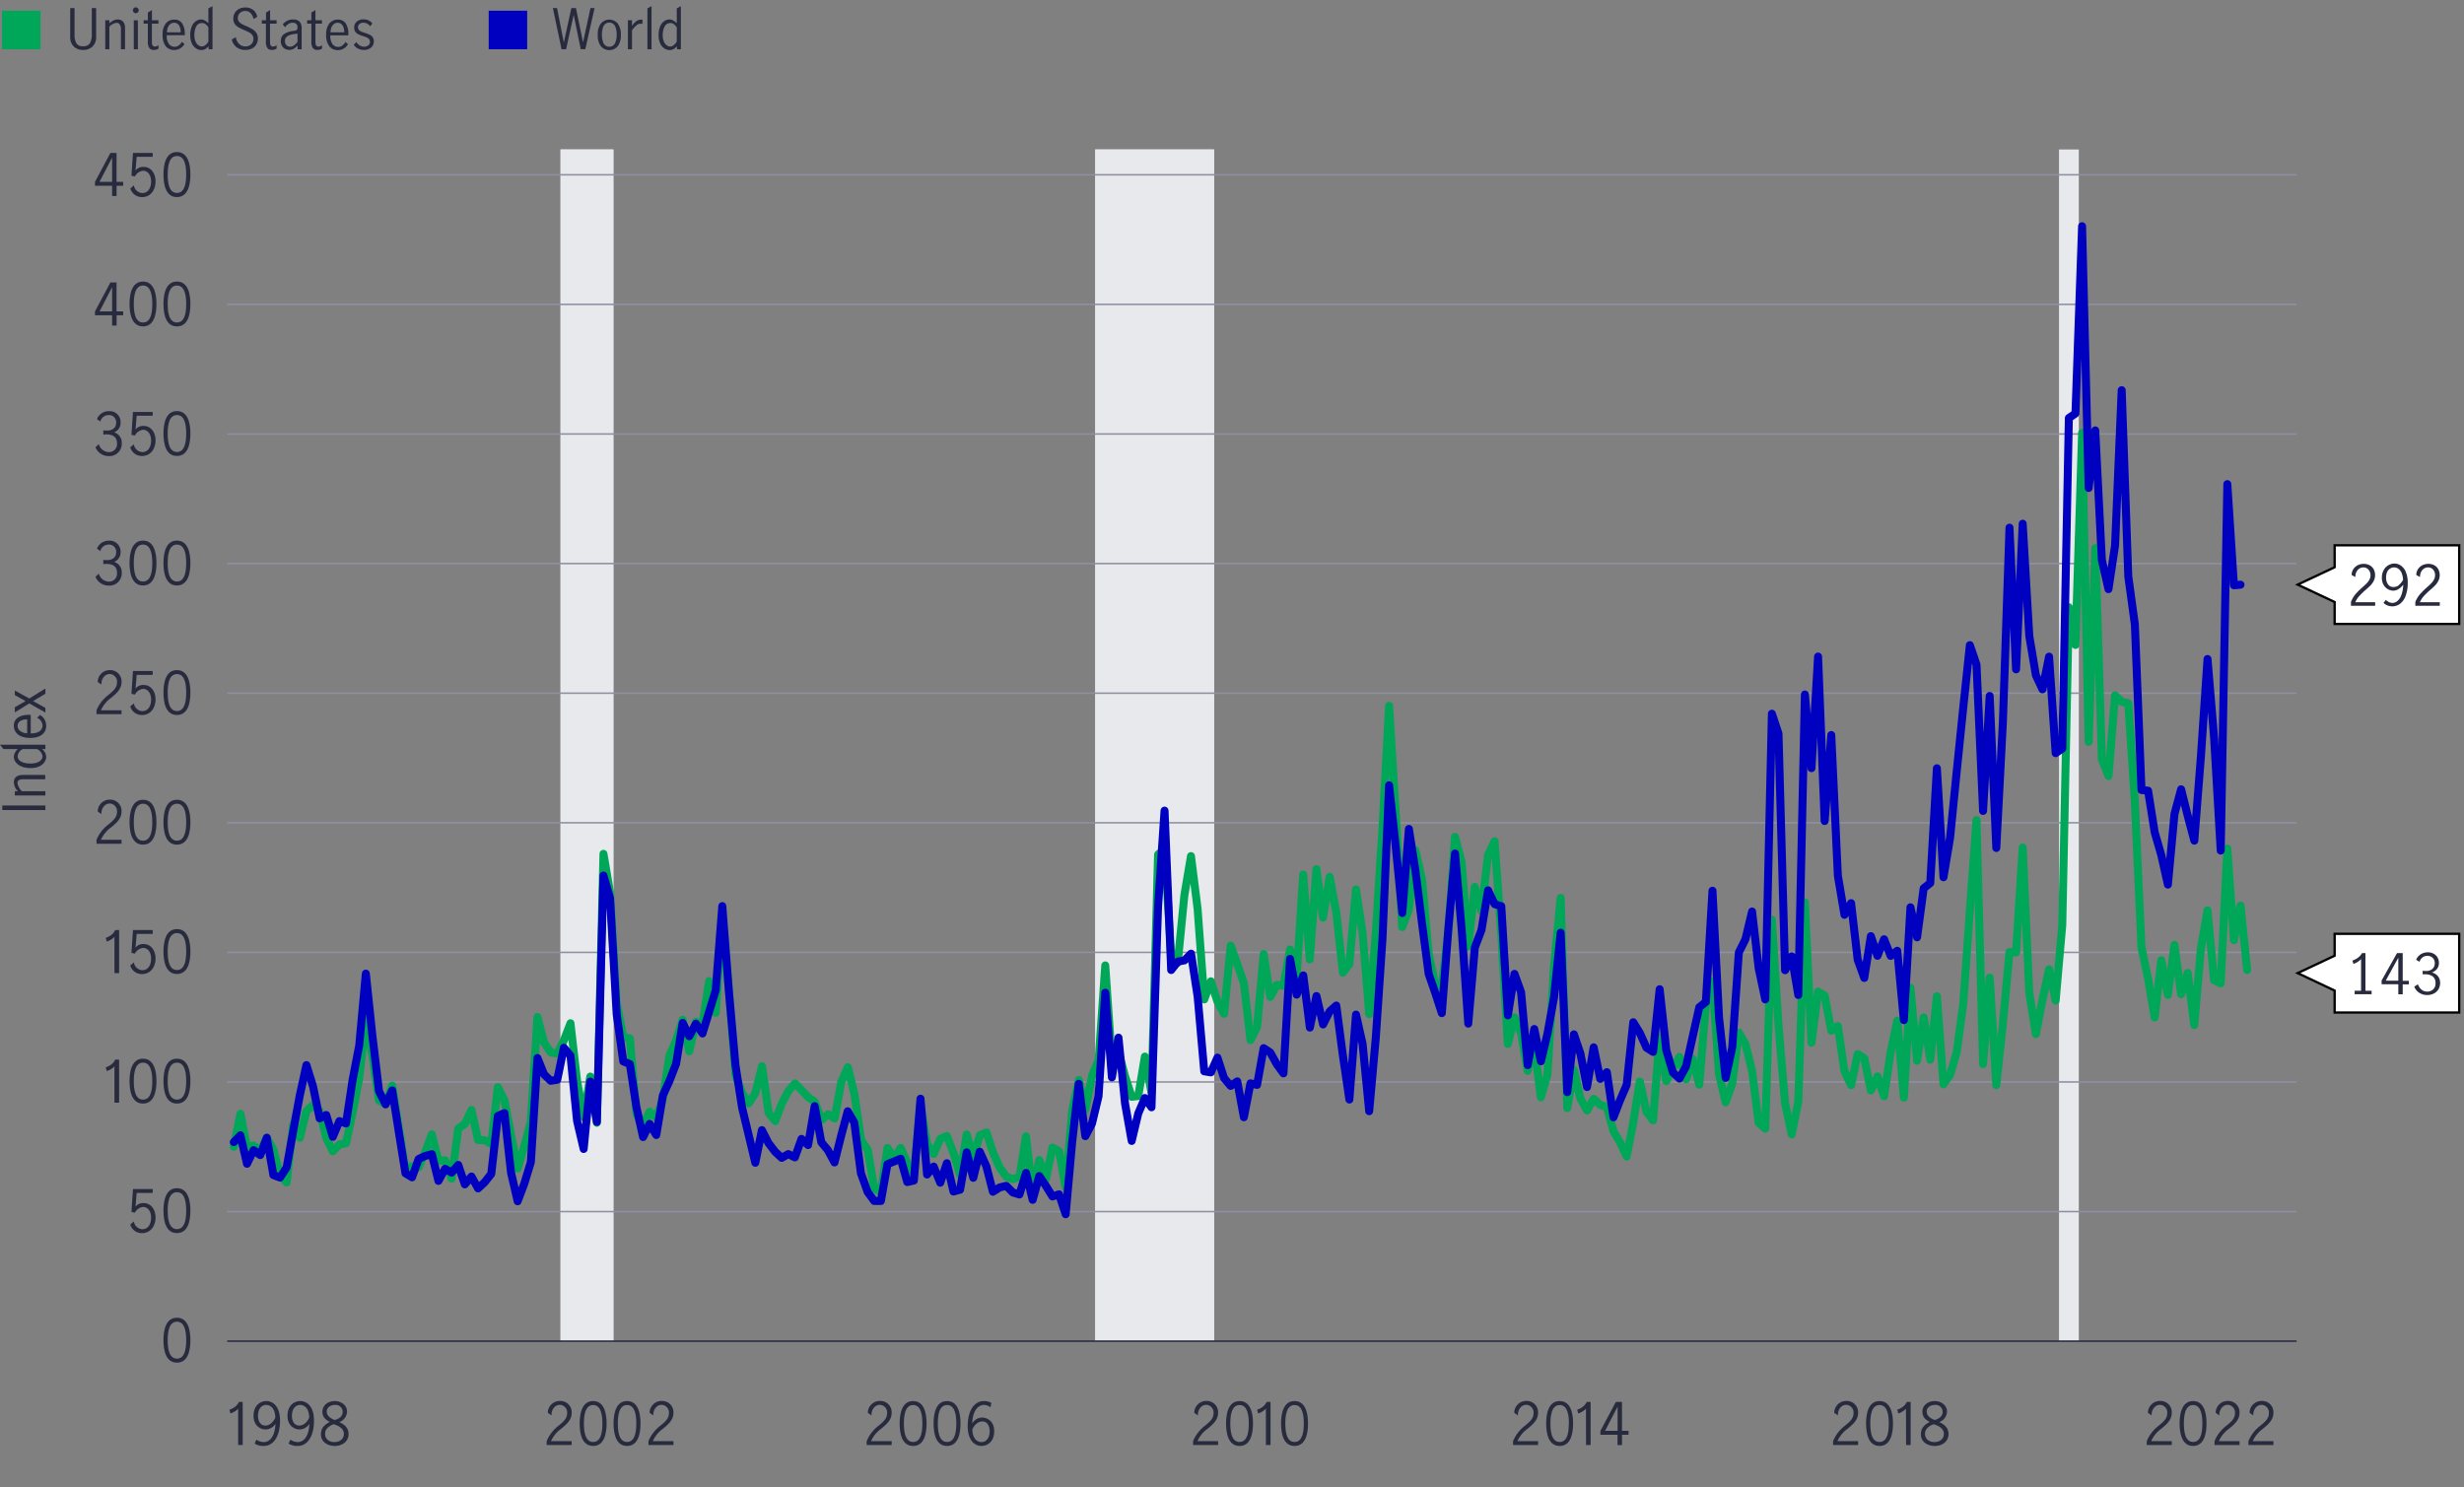 <svg id="Layer_1" data-name="Layer 1" xmlns="http://www.w3.org/2000/svg" xmlns:xlink="http://www.w3.org/1999/xlink" viewBox="0 0 800 482.96"><rect x="0" y="0" width="800" height="482.96" fill="#808080" stroke="none"/><defs><style>.cls-1,.cls-5,.cls-6,.cls-8,.cls-9{fill:none;}.cls-2{fill:#f2dac1;fill-opacity:0;}.cls-3{fill:#ededed;}.cls-4{fill:#e8e9ec;}.cls-5{stroke:#282b3e;}.cls-5,.cls-6{stroke-miterlimit:10;stroke-width:0.5px;}.cls-6{stroke:#8e90a2;}.cls-7{clip-path:url(#clip-path);}.cls-8{stroke:#00a758;}.cls-8,.cls-9{stroke-linecap:round;stroke-linejoin:round;stroke-width:2.59px;}.cls-9{stroke:#0000c1;}.cls-10{fill:#00a758;}.cls-11{fill:#282b3e;}.cls-12{fill:#0000c1;}.cls-13{fill:#fff;stroke:#000;stroke-width:0.75px;fill-rule:evenodd;}</style><clipPath id="clip-path"><rect class="cls-1" x="73.78" y="48.54" width="671.88" height="386.98"/></clipPath></defs><rect class="cls-2" x="73.78" y="48.54" width="671.88" height="386.98"/><rect class="cls-3" x="182" y="48.54" width="17.15" height="386.98"/><rect class="cls-3" x="355.6" y="48.54" width="38.58" height="386.98"/><rect class="cls-4" x="182" y="48.54" width="17.15" height="386.98"/><rect class="cls-4" x="355.6" y="48.54" width="38.58" height="386.98"/><rect class="cls-4" x="668.51" y="48.54" width="6.43" height="386.98"/><path class="cls-5" d="M73.78,435.52H745.66"/><path class="cls-6" d="M73.78,393.44H745.66"/><path class="cls-6" d="M73.78,351.35H745.66"/><path class="cls-6" d="M73.78,309.27H745.66"/><path class="cls-6" d="M73.78,267.18H745.66"/><path class="cls-6" d="M73.78,225.1H745.66"/><path class="cls-6" d="M73.78,183H745.66"/><path class="cls-6" d="M73.78,140.93H745.66"/><path class="cls-6" d="M73.78,98.84H745.66"/><path class="cls-6" d="M73.78,56.76H745.66"/><g class="cls-7"><path class="cls-8" d="M729.59,315h0l-2.15-20.94-2.14,11.25-2.14-29.75L721,319.32l-2.14-1-2.14-22.73-2.15,12.58-2.14,24.69-2.14-16.93-2.15,6.95L706,306.82l-2.14,16.27-2.14-11.31-2.15,18.62-2.14-12.55-2.14-10.21-2.15-47.12L691,228.36l-2.14-.49-2.15-2.08L684.58,252l-2.14-5.36L680.29,178l-2.14,62.88L676,140.54l-2.15,68.89-2.14-12.23-2.14,103.22-2.15,24.51-2.14-10.17-2.14,9.87L661,335.79l-2.14-13.36-2.14-47.22-2.15,34.08-2.14-.12-2.14,23.21-2.14,20L646,317.48l-2.14,28.06-2.14-79.23-2.15,29.25-2.14,30.35-2.14,15.75-2.15,7.45-2.14,3-2.14-28.58-2.15,20.59-2.14-13.73-2.14,14.08-2.15-23.67-2.14,35.63-2.14-25-2.15,10.23L611.71,356l-2.14-6.46-2.15,4.56-2.14-10.46-2.14-1.33L601,352.4l-2.15-4.56-2.14-14.64-2.14,1.51-2.15-11.41-2.14-1.3-2.14,16.6L586,293l-2.14,64.69-2.14,10.7-2.15-10.12-2.14-25.37-2.14-34.22-2.15,67.83L571,364.61l-2.14-16.79L566.7,339l-2.14-3.69-2.14,16.55-2.15,6.1-2.14-9.08L556,318.76l-2.15,7.6-2.14,25.9-2.14-8.44-2.14,6.67-2.15-7.26L543.13,347,541,351.08l-2.15-14.17-2.14,26.91L534.56,361l-2.15-9.8-2.14,13.35-2.14,11L526,371l-2.14-3.67-2.14-7.9-2.15-.61-2.14-2-2.14,3.77-2.15-3.8L511,347.48l-2.14,12.37-2.15-68.28L504.55,314l-2.14,35-2.14,7.35-2.15-17.32L496,347.73l-2.14-12.13-2.15-5.24L489.55,339l-2.14-36.09-2.15-29.71-2.14,4.49L481,295.85,478.83,288l-2.14,19.3-2.14-27.38-2.15-8.19-2.14,30.34-2.14,18.49-2.15-.81-2.14-10.17-2.14-24.11-2.15-9.36-2.14,19.41-2.14,5.56-2.15-37.79L451,229.2l-2.14,39.74-2.14,33.52-2.15,26.85L442.4,303l-2.14-14.19-2.15,24.28L436,315.86l-2.14-19.56-2.15-11.56L429.54,298l-2.14-15.76-2.15,29.32L423.11,284,421,317.2l-2.15-8.86-2.14,11.8-2.14-.33-2.15,3.93-2.14-13.93-2.14,23.68L406,337.75l-2.14-18.49-2.14-6.16-2.14-6-2.15,22.11-2.14-3.92-2.14-6.62L391,324.54,388.82,295l-2.14-17-2.15,12.76-2.14,21.85-2.14-2.4-2.15-34.57L376,277.5l-2.14,77.33-2.15-11.72-2.14,12.82-2.14.23-2.15-6.66-2.14-8-2.14,3-2.15-31-2.14,30.67-2.14,5.14-2.15,10.93-2.14-9.51-2.14,9.8L346,385.59l-2.15-11.76-2.14-1.17-2.14,10.25-2.15-6.21-2.14,10.67L333.1,369,331,382.18l-2.14.72-2.14-.8-2.15-3-2.14-4.8-2.14-6.56-2.15.9L316,375.9l-2.14-7.51-2.15,13.07-2.14-7.12-2.14-5.46-2.15.95-2.14,4.91L301,371.41l-2.14-12.83-2.15,22.74-2.14-3.64-2.14-4.92-2.15,3.41-2.14-3.41L286,387.07l-2.15-1.17-2.14-12.6-2.14-3.09-2.15-14.85-2.14-8.8-2.14,4.78-2.15,11.86-2.14-1.36-2.14,1.85-2.15-5.88-2.14-1.51-2.14-2.25-2.15-2.24-2.14,2.43-2.14,4.07-2.15,5.74-2.14-2.64-2.14-15.21L245.23,355l-2.15,3.31-2.14-3.44-2.14-5.71-2.15-27.79-2.14-23.48-2.14,31-2.15-10.29-2.14,14.09-2.14-.9-2.15,9.6-2.14-10.24-2.14,6.76-2.15,4.81-2.14,14.05-2.14,6.15L210.93,361l-2.14,4.32-2.14-3.5-2.15-24.61-2.14-.34-2.14-11.22-2.15-35.83-2.14-12.56-2.14,87.34-2.14-15-2.15,13.25L187.36,351l-2.14-18.72-2.15,5.59-2.14,4.3-2.14-.42-2.15-3.24-2.14-8.25-2.14,34-2.15,8-2.14,7.21-2.14-10.83-2.15-11.38-2.14-4.22L159.5,371.5l-2.15-1.25-2.14-.05-2.14-9.76L150.92,365l-2.14,1.47-2.14,16.29-2.14-6-2.15.22-2.14-8.64-2.14,5.73-2.15,5-2.14-.37L131.64,380l-2.15-13.79-2.14-13.69-2.14,6.09-2.15-1.29L120.92,343l-2.14-11.85-2.15,19-2.14,11.13-2.14,10-2.15.36-2.14,2.24-2.14-4.37-2.15-8.78-2.14-1.87-2.14,1.93-2.15,8.72-2.14-4.43L93.06,384l-2.14-2.23-2.15-8.49-2.14-3.86-2.14,4.23L82.34,372l-2.14.37-2.14-10.67-2.15,10.71"/><path class="cls-9" d="M727.44,189.87h0l-2.14.19-2.14-32.85-2.15,119-2.14-36.54L716.73,214l-2.15,31.69L712.44,273l-2.14-8.08-2.15-8.61L706,264.33l-2.14,22.93-2.14-9.56-2.15-7.44-2.14-13.5-2.14-.22-2.15-53.73L691,187.17l-2.14-60.47-2.15,50.42-2.14,14.2-2.14-9.41-2.15-42.14-2.14,18.69-2.14-85-2.15,60.82-2.14,1.46-2.14,107.34-2.15,1.49-2.14-31.33-2.14,10.61L661,219.28l-2.14-12.77-2.14-36.44-2.15,47.28-2.14-46-2.14,63.11-2.14,40.91L646,226l-2.14,37.34-2.14-47.52-2.15-6.32-2.14,20.17-2.14,20.93-2.15,21.47L631,284.87l-2.14-35.39-2.15,37.27-2.14,1.72-2.14,15.91-2.15-9.75-2.14,36.64L616,308.74l-2.15,1.67-2.14-5.4-2.14,5.38L607.42,304l-2.14,13.57-2.14-5.95L601,293.28l-2.15,3.79-2.14-12.72-2.14-45.66-2.15,27.92-2.14-53.4-2.14,36.23L586,225.53l-2.14,97.59-2.14-12.55-2.15,4.49-2.14-76.84-2.14-6.46-2.15,92.78L571,314.44,568.85,296l-2.15,9-2.14,4.3-2.14,30.81-2.15,9.91-2.14-19.52L556,289.25l-2.15,36.12-2.14,1.73-2.14,9.53-2.14,9.62-2.15,4-2.14-2L541,341l-2.15-19.77-2.14,20.35-2.14-1.37-2.15-4.75-2.14-3.5-2.14,20.34-2.15,5-2.14,5.54-2.14-14.66-2.15,2.17-2.14-10.24L515.27,353l-2.15-10.88L511,335.89l-2.14,18.77-2.15-51.78-2.14,20.9-2.14,11.86-2.14,9-2.15-10.48L496,345.89l-2.14-23.69-2.15-5.95-2.14,13.47-2.14-35.46-2.15-.64-2.14-4.51L481,302l-2.15,5.67-2.14,24.73-2.14-30.63-2.15-24.61-2.14,24L468.12,329,466,322.45l-2.14-6.17-2.14-16.23-2.15-17.28-2.14-13.59-2.14,27.3-2.15-21.73L451,255l-2.14,49.78L446.69,337l-2.15,23.84L442.4,339l-2.14-9.53-2.15,27.59L436,342.75l-2.14-16.22-2.15,1.9-2.14,4.25-2.14-9.24-2.15,10.25-2.14-16.94L421,323l-2.15-11.62-2.14,37.18-2.14-2.93-2.15-3.84-2.14-1.42-2.14,11.93-2.15-.5-2.14,11-2.14-11.65-2.14,1.48-2.15-2.54-2.14-6.64-2.14,4.79-2.15-.35-2.14-24.2-2.14-14-2.15,2.18-2.14.38L380.25,315l-2.15-51.76L376,294.32l-2.14,65.25-2.15-3-2.14,5-2.14,8.93-2.15-12.1-2.14-21.44L361,349.86l-2.15-27.5L356.67,356l-2.14,8.89-2.15,4.05-2.14-17-2.14,19L346,394.3l-2.15-6.46-2.14.69-2.14-3.45-2.15-3.17-2.14,7.72-2.14-8.74-2.15,7-2.14-.65-2.14-2.15-2.15.51L322.38,387l-2.14-8.3L318.09,374,316,382.47l-2.14-8.26-2.15,12.13-2.14.59-2.14-9.2-2.15,6.34-2.14-5.25L301,381.41l-2.14-24.63-2.15,26.59-2.14.48-2.14-7.57-2.15.88-2.14.87L286,390l-2.15,0-2.14-2.9L279.52,381l-2.15-16.47-2.14-3.67-2.14,8-2.15,8.63-2.14-4-2.14-2.56-2.15-11.74-2.14,12.65-2.14-2-2.15,6-2.14-1.07L253.8,376,251.65,374l-2.14-2.81-2.14-4.2-2.14,10.6-2.15-9-2.14-8.88L238.8,346l-2.15-24.13-2.14-27.63-2.14,27.36-2.15,7-2.14,7-2.14-3.17-2.15,4.07-2.14-4.32-2.14,13.28-2.15,5.54-2.14,4.73-2.14,12.85-2.15-3.62-2.14,4.28-2.14-9.59-2.15-14.11-2.14-.87-2.14-15.28-2.15-37.7-2.14-7.38-2.14,80-2.14-13.09-2.15,21.89L187.36,364l-2.14-21.21-2.15-2.56-2.14,10.4-2.14.34-2.15-2.1-2.14-5.3-2.14,33.78-2.15,7.07-2.14,5.67-2.14-9.25-2.15-19.38-2.14.93L159.5,381.2l-2.15,2.72-2.14,2-2.14-3.86-2.15,2.54-2.14-6.31-2.14,2.5-2.14-1.24-2.15,3.93-2.14-8.69-2.14.58-2.15,1-2.14,5.94-2.14-1.3-2.15-13.39-2.14-13.55-2.14,4.55-2.15-4.24-2.14-17.94-2.14-20.28-2.15,23.34-2.14,11.14-2.14,14.18-2.15-.76-2.14,5.11-2.14-7.1-2.15,1.09-2.14-10.38-2.14-6.91-2.15,9.8L95.2,367.21l-2.14,11.93-2.14,3.25-2.15-.8-2.14-12.13-2.14,5.64-2.15-1.61-2.14,4.43-2.14-9.25-2.15,2.22"/></g><path class="cls-10" d="M13.16,16H.67V3.48H13.16Z"/><path class="cls-11" d="M24,15.16a4.25,4.25,0,0,1-1.2-3.35V2.63H24.2v8.48A5.87,5.87,0,0,0,24.76,14,2.28,2.28,0,0,0,27,15a2.33,2.33,0,0,0,2.21-1,5.62,5.62,0,0,0,.6-2.85V2.63h1.4v9.18A4.22,4.22,0,0,1,30,15.16a4.35,4.35,0,0,1-3,1.06A4.32,4.32,0,0,1,24,15.16Z"/><path class="cls-11" d="M35.5,6.57v1a6.21,6.21,0,0,1,1.29-.91,3.15,3.15,0,0,1,1.44-.34A2.29,2.29,0,0,1,39.94,7a3.21,3.21,0,0,1,.65,2.26V16H39.26V9.29A2.49,2.49,0,0,0,38.91,8a1.17,1.17,0,0,0-1.07-.58A3.73,3.73,0,0,0,35.5,8.68V16H34.17V6.57Z"/><path class="cls-11" d="M43.43,4a.9.9,0,0,1-.28-.66.91.91,0,0,1,.28-.68.9.9,0,0,1,.65-.28,1,1,0,0,1,.67.28.92.92,0,0,1,.29.68.91.91,0,0,1-.29.66.88.88,0,0,1-.67.29A.84.84,0,0,1,43.43,4Zm0,2.59h1.33V16H43.44Z"/><path class="cls-11" d="M48.47,15.58A3.47,3.47,0,0,1,48,13.51V7.69H46.62V6.57H48V4.07l1.33-.81V6.57h2.11V7.69H49.32v6.07c0,.91.33,1.36,1,1.36a1.93,1.93,0,0,0,1.14-.46l0,1.13a2.85,2.85,0,0,1-1.49.43A1.75,1.75,0,0,1,48.47,15.58Z"/><path class="cls-11" d="M53.8,15a5.85,5.85,0,0,1-1-3.71,5.66,5.66,0,0,1,1-3.64,3.44,3.44,0,0,1,2.82-1.28,2.86,2.86,0,0,1,2.55,1.27A6.09,6.09,0,0,1,60,11c0,.19,0,.34,0,.44H54.15a4.43,4.43,0,0,0,.69,2.83,2.29,2.29,0,0,0,1.9.92,2.14,2.14,0,0,0,1.32-.46,3.81,3.81,0,0,0,1-1.16l.83.77a4.17,4.17,0,0,1-1.37,1.37,3.66,3.66,0,0,1-2,.52A3.38,3.38,0,0,1,53.8,15Zm4.34-6.7a1.76,1.76,0,0,0-1.64-.9,1.83,1.83,0,0,0-1.26.46A2.79,2.79,0,0,0,54.47,9a4.73,4.73,0,0,0-.27,1.49h4.45A4.26,4.26,0,0,0,58.14,8.25Z"/><path class="cls-11" d="M63.69,15.75a3.61,3.61,0,0,1-1.36-1.57,6.26,6.26,0,0,1-.55-2.83A6.78,6.78,0,0,1,62.3,8.5a3.7,3.7,0,0,1,1.33-1.65,3,3,0,0,1,1.66-.53,2.38,2.38,0,0,1,1.23.34,5.36,5.36,0,0,1,1.14.89V2.72L69,2V16H67.74V15a4.94,4.94,0,0,1-1.14.95,2.57,2.57,0,0,1-1.29.31A3.24,3.24,0,0,1,63.69,15.75Zm3.08-1.17a3.49,3.49,0,0,0,.89-1.11V8.88a3.66,3.66,0,0,0-.9-1,1.85,1.85,0,0,0-1.18-.4A2,2,0,0,0,63.71,8.6a6,6,0,0,0-.6,2.76,5.38,5.38,0,0,0,.35,2.05,2.9,2.9,0,0,0,.92,1.25,2,2,0,0,0,1.2.41A1.78,1.78,0,0,0,66.77,14.58Z"/><path class="cls-11" d="M76.81,15.34a4.21,4.21,0,0,1-1.55-2.54l1.33-.73a3.55,3.55,0,0,0,1,2.16,2.85,2.85,0,0,0,2.07.84,2.75,2.75,0,0,0,1.88-.66,2.37,2.37,0,0,0,.74-1.84,1.92,1.92,0,0,0-.39-1.22,3.14,3.14,0,0,0-1-.83,14.48,14.48,0,0,0-1.58-.74,18.84,18.84,0,0,1-1.89-.92,3.72,3.72,0,0,1-1.22-1.12A3,3,0,0,1,75.76,6a3.38,3.38,0,0,1,.52-1.88,3.46,3.46,0,0,1,1.4-1.25,4.42,4.42,0,0,1,2-.44,4,4,0,0,1,2.54.81,3.43,3.43,0,0,1,1.28,2.23l-1.19.72a3.65,3.65,0,0,0-.91-1.9,2.34,2.34,0,0,0-1.75-.73,2.45,2.45,0,0,0-1.74.65,2.2,2.2,0,0,0-.69,1.66A1.91,1.91,0,0,0,77.57,7a3,3,0,0,0,1,.82,17,17,0,0,0,1.58.73A18.42,18.42,0,0,1,82,9.51a3.61,3.61,0,0,1,1.22,1.15,3.14,3.14,0,0,1,.51,1.84,3.71,3.71,0,0,1-.5,1.92,3.38,3.38,0,0,1-1.42,1.33,4.78,4.78,0,0,1-2.17.47A4.59,4.59,0,0,1,76.81,15.34Z"/><path class="cls-11" d="M86.81,15.58a3.47,3.47,0,0,1-.48-2.07V7.69H85V6.57h1.37V4.07l1.33-.81V6.57h2.11V7.69H87.66v6.07c0,.91.33,1.36,1,1.36a1.93,1.93,0,0,0,1.14-.46l0,1.13a2.85,2.85,0,0,1-1.49.43A1.75,1.75,0,0,1,86.81,15.58Z"/><path class="cls-11" d="M92.55,15.88a2.54,2.54,0,0,1-1-1,3,3,0,0,1-.38-1.52,2.68,2.68,0,0,1,1-2.25,6.76,6.76,0,0,1,3.17-1.08,2,2,0,0,0,1-.32,1.11,1.11,0,0,0,.25-.85,1.4,1.4,0,0,0-.43-1.12A1.71,1.71,0,0,0,95,7.39a2.42,2.42,0,0,0-1.37.41,3.64,3.64,0,0,0-1.08,1.06l-.73-.92a4,4,0,0,1,3.31-1.62A2.84,2.84,0,0,1,97.22,7a2.82,2.82,0,0,1,.72,2.12V16H96.62V14.8a6.18,6.18,0,0,1-1.32,1.06,2.88,2.88,0,0,1-2.75,0Zm2.91-1.16a4.94,4.94,0,0,0,1.13-1.11v-2.7h0l-1.15.16a4.93,4.93,0,0,0-2.22.75,1.82,1.82,0,0,0-.7,1.52,1.9,1.9,0,0,0,.46,1.33,1.65,1.65,0,0,0,1.27.49A2.16,2.16,0,0,0,95.46,14.72Z"/><path class="cls-11" d="M101.57,15.58a3.47,3.47,0,0,1-.48-2.07V7.69H99.72V6.57h1.37V4.07l1.33-.81V6.57h2.11V7.69h-2.11v6.07c0,.91.33,1.36,1,1.36a1.93,1.93,0,0,0,1.14-.46l0,1.13a2.85,2.85,0,0,1-1.49.43A1.75,1.75,0,0,1,101.57,15.58Z"/><path class="cls-11" d="M106.9,15a5.85,5.85,0,0,1-1-3.71,5.66,5.66,0,0,1,1-3.64,3.44,3.44,0,0,1,2.82-1.28,2.86,2.86,0,0,1,2.55,1.27,6.18,6.18,0,0,1,.83,3.4,2.63,2.63,0,0,1,0,.44h-5.85a4.49,4.49,0,0,0,.7,2.83,2.27,2.27,0,0,0,1.9.92,2.16,2.16,0,0,0,1.32-.46,3.81,3.81,0,0,0,1-1.16l.82.77a4.05,4.05,0,0,1-1.36,1.37,3.67,3.67,0,0,1-2,.52A3.38,3.38,0,0,1,106.9,15Zm4.34-6.7a1.76,1.76,0,0,0-1.64-.9,1.83,1.83,0,0,0-1.26.46A2.7,2.7,0,0,0,107.57,9a4.73,4.73,0,0,0-.27,1.49h4.44A4.16,4.16,0,0,0,111.24,8.25Z"/><path class="cls-11" d="M116.28,15.8a3.86,3.86,0,0,1-1.44-1.27l.86-.86a3.71,3.71,0,0,0,1.08,1.08,2.67,2.67,0,0,0,1.43.41,2.18,2.18,0,0,0,1.36-.42,1.42,1.42,0,0,0,.54-1.18,1.23,1.23,0,0,0-.29-.86,2.12,2.12,0,0,0-.74-.54,9.42,9.42,0,0,0-1.2-.44,10.16,10.16,0,0,1-1.48-.56,2.53,2.53,0,0,1-1-.79A2.2,2.2,0,0,1,115,9a2.45,2.45,0,0,1,.86-2,3.29,3.29,0,0,1,2.18-.72,3.94,3.94,0,0,1,1.61.34,3.35,3.35,0,0,1,1.25,1l-.7.91A2.81,2.81,0,0,0,118,7.37a2,2,0,0,0-1.26.39,1.34,1.34,0,0,0-.5,1.1,1.25,1.25,0,0,0,.3.86,2.13,2.13,0,0,0,.74.53,12.19,12.19,0,0,0,1.19.43,10.74,10.74,0,0,1,1.51.58,2.58,2.58,0,0,1,1,.79,2.22,2.22,0,0,1,.39,1.36,2.55,2.55,0,0,1-.9,2.05,3.49,3.49,0,0,1-2.32.76A4.14,4.14,0,0,1,116.28,15.8Z"/><path class="cls-12" d="M171.16,16H158.67V3.48h12.49Z"/><path class="cls-11" d="M179.51,2.63h1.35l2.2,11.18h0l2.44-11.18H187l2.3,11.15h0l2.41-11.15h1.33l-3,13.34h-1.49L186.26,4.83h0L183.8,16h-1.48Z"/><path class="cls-11" d="M195.08,15a5.74,5.74,0,0,1-1-3.68,5.71,5.71,0,0,1,1-3.67,3.58,3.58,0,0,1,5.49,0,5.83,5.83,0,0,1,1,3.67,5.86,5.86,0,0,1-1,3.68,3.6,3.6,0,0,1-5.49,0ZM199.7,14a6.54,6.54,0,0,0,.53-2.76,6.52,6.52,0,0,0-.53-2.75,2.1,2.1,0,0,0-3.76,0,6.8,6.8,0,0,0-.51,2.76,6.88,6.88,0,0,0,.51,2.77,2.1,2.1,0,0,0,3.76,0Z"/><path class="cls-11" d="M205.2,6.57V8.41a6.87,6.87,0,0,1,1.39-1.53,2.51,2.51,0,0,1,1.54-.5,1.83,1.83,0,0,1,.47,0V7.76a4,4,0,0,0-.59-.07,2.16,2.16,0,0,0-1.33.5,7.44,7.44,0,0,0-1.48,1.68V16h-1.33V6.57Z"/><path class="cls-11" d="M210.2,2.72,211.54,2V16H210.2Z"/><path class="cls-11" d="M215.75,15.75a3.68,3.68,0,0,1-1.36-1.57,6.26,6.26,0,0,1-.55-2.83,6.78,6.78,0,0,1,.52-2.85,3.7,3.7,0,0,1,1.33-1.65,3,3,0,0,1,1.66-.53,2.38,2.38,0,0,1,1.23.34,5.66,5.66,0,0,1,1.15.89V2.72L221.06,2V16H219.8V15a4.74,4.74,0,0,1-1.14.95,2.57,2.57,0,0,1-1.29.31A3.24,3.24,0,0,1,215.75,15.75Zm3.09-1.17a3.79,3.79,0,0,0,.89-1.11V8.88a4,4,0,0,0-.9-1,1.9,1.9,0,0,0-1.19-.4,2,2,0,0,0-1.86,1.16,5.82,5.82,0,0,0-.61,2.76,5.38,5.38,0,0,0,.35,2.05,3,3,0,0,0,.92,1.25,2,2,0,0,0,1.2.41A1.8,1.8,0,0,0,218.84,14.58Z"/><path class="cls-11" d="M.74,263.05v-1.48h14v1.48Z"/><path class="cls-11" d="M4.81,258.33v-1.4h1a4.18,4.18,0,0,1-1.31-2.85c0-1.35.72-2.43,3-2.43h7.18v1.4H7.67c-.85,0-2,.09-2,1.23a4.6,4.6,0,0,0,1.44,2.65h7.63v1.4Z"/><path class="cls-11" d="M13.61,243.24A3.2,3.2,0,0,1,15,245.78c0,1.35-1.24,3.64-5.06,3.64s-5.45-2-5.45-3.69a3.68,3.68,0,0,1,1.31-2.49H1.1L0,241.84H14.74v1.4Zm-6.21,0a2.81,2.81,0,0,0-1.66,2.33c0,2,2.7,2.37,4.2,2.37,2.91,0,3.87-1.38,3.87-2.36A3.08,3.08,0,0,0,12,243.24Z"/><path class="cls-11" d="M13,232.17A4,4,0,0,1,15,235.63c0,2.22-1.51,4-5.24,4-3.51,0-5.27-1.73-5.27-4,0-2.86,3-3.67,5.49-3.47v6c2.84,0,3.83-1.22,3.83-2.66a3,3,0,0,0-1.76-2.4ZM8.82,233.6c-1.55,0-3.11.61-3.11,2.14s1.71,2.36,3.11,2.38Z"/><path class="cls-11" d="M9.51,228.43l-4.7,2.92v-1.68l3.49-2-3.49-1.94v-1.5l4.7,2.59,5.23-3.24v1.7l-4,2.39,4,2.2v1.53Z"/><path class="cls-11" d="M30.84,59.06l5-9.4h2v9.4H40v1.26H37.86v3.34H36.4V60.32H30.84Zm5.56,0V51.19h0L32.3,59.06Z"/><path class="cls-11" d="M43.46,60.17a2.94,2.94,0,0,0,2.73,2.52c2.07,0,2.87-1.94,2.87-3.72,0-2.35-1.25-3.52-2.58-3.52a3.38,3.38,0,0,0-2.68,1.86l-1.12-.24.49-7.41h6.41v1.26h-5.2L44,55.36a3.14,3.14,0,0,1,2.58-1.17c2.61,0,3.92,2.31,3.92,4.67C50.53,61.52,49,64,46.16,64a3.88,3.88,0,0,1-3.84-2.79Z"/><path class="cls-11" d="M53.07,56.66c0-3.1.68-7.29,4.37-7.29s4.38,4.19,4.38,7.29S61.14,64,57.44,64,53.07,59.76,53.07,56.66Zm7.38,0c0-2.23-.25-6-3-6s-3,3.8-3,6,.25,6,3,6S60.45,58.89,60.45,56.66Z"/><path class="cls-11" d="M30.84,101.12l5-9.4h2v9.4H40v1.26H37.86v3.35H36.4v-3.35H30.84Zm5.56,0V93.25h0l-4.07,7.87Z"/><path class="cls-11" d="M42.05,98.72c0-3.1.69-7.29,4.38-7.29s4.37,4.19,4.37,7.29S50.12,106,46.43,106,42.05,101.82,42.05,98.72Zm7.39,0c0-2.23-.26-6-3-6s-3,3.8-3,6,.25,6,3,6S49.44,101,49.44,98.72Z"/><path class="cls-11" d="M53.07,98.72c0-3.1.68-7.29,4.37-7.29s4.38,4.19,4.38,7.29S61.14,106,57.44,106,53.07,101.82,53.07,98.72Zm7.38,0c0-2.23-.25-6-3-6s-3,3.8-3,6,.25,6,3,6S60.45,101,60.45,98.72Z"/><path class="cls-11" d="M32.08,144.22a3.5,3.5,0,0,0,3.14,2.59A2.59,2.59,0,0,0,38,144.06c0-2.29-1.47-3-3.55-3a5.1,5.1,0,0,0-.91.09v-1.4a10.08,10.08,0,0,0,1.17.07c2.07,0,3-1.1,3-2.52a2.33,2.33,0,0,0-2.52-2.52,2.8,2.8,0,0,0-2.62,2.12l-1.09-.82a4.12,4.12,0,0,1,4-2.56,3.5,3.5,0,0,1,3.67,3.6,3.31,3.31,0,0,1-2.09,3.28,3.47,3.47,0,0,1,2.47,3.51,4,4,0,0,1-4.32,4.19A4.57,4.57,0,0,1,31,145.25Z"/><path class="cls-11" d="M43.46,144.29a2.94,2.94,0,0,0,2.73,2.52c2.07,0,2.87-1.94,2.87-3.72,0-2.34-1.25-3.52-2.58-3.52a3.4,3.4,0,0,0-2.68,1.86l-1.12-.23.49-7.42h6.41V135h-5.2L44,139.49a3.12,3.12,0,0,1,2.58-1.18c2.61,0,3.92,2.31,3.92,4.67,0,2.66-1.51,5.09-4.37,5.09a3.88,3.88,0,0,1-3.84-2.79Z"/><path class="cls-11" d="M53.07,140.78c0-3.1.68-7.29,4.37-7.29s4.38,4.19,4.38,7.29-.68,7.29-4.38,7.29S53.07,143.88,53.07,140.78Zm7.38,0c0-2.23-.25-6-3-6s-3,3.8-3,6,.25,6,3,6S60.45,143,60.45,140.78Z"/><path class="cls-11" d="M32.08,186.28a3.5,3.5,0,0,0,3.14,2.59A2.59,2.59,0,0,0,38,186.12c0-2.29-1.47-3-3.55-3a5.1,5.1,0,0,0-.91.09v-1.4a10.08,10.08,0,0,0,1.17.07c2.07,0,3-1.1,3-2.52a2.33,2.33,0,0,0-2.52-2.52,2.8,2.8,0,0,0-2.62,2.12l-1.09-.82a4.12,4.12,0,0,1,4-2.56,3.5,3.5,0,0,1,3.67,3.6,3.31,3.31,0,0,1-2.09,3.28,3.47,3.47,0,0,1,2.47,3.51,4,4,0,0,1-4.32,4.19A4.57,4.57,0,0,1,31,187.31Z"/><path class="cls-11" d="M42.05,182.84c0-3.1.69-7.29,4.38-7.29s4.37,4.19,4.37,7.29-.68,7.29-4.37,7.29S42.05,185.94,42.05,182.84Zm7.39,0c0-2.23-.26-6-3-6s-3,3.8-3,6,.25,6,3,6S49.44,185.07,49.44,182.84Z"/><path class="cls-11" d="M53.07,182.84c0-3.1.68-7.29,4.37-7.29s4.38,4.19,4.38,7.29-.68,7.29-4.38,7.29S53.07,185.94,53.07,182.84Zm7.38,0c0-2.23-.25-6-3-6s-3,3.8-3,6,.25,6,3,6S60.45,185.07,60.45,182.84Z"/><path class="cls-11" d="M31.34,230.63a12,12,0,0,1,3.84-4.95c1.55-1.28,2.81-2.31,2.81-4.09a2.47,2.47,0,0,0-2.36-2.72c-1.73,0-2.81,1.73-2.7,3.44l-1.21-.85a3.89,3.89,0,0,1,4-3.85,3.64,3.64,0,0,1,3.74,3.85c0,2.36-1.69,3.75-3.42,5.19a9.83,9.83,0,0,0-3.27,4h6.69v1.26H31.34Z"/><path class="cls-11" d="M43.46,228.41a2.94,2.94,0,0,0,2.73,2.52c2.07,0,2.87-1.94,2.87-3.72,0-2.34-1.25-3.51-2.58-3.51a3.39,3.39,0,0,0-2.68,1.85l-1.12-.23.49-7.42h6.41v1.26h-5.2L44,223.61a3.12,3.12,0,0,1,2.58-1.18c2.61,0,3.92,2.31,3.92,4.67,0,2.66-1.51,5.09-4.37,5.09a3.88,3.88,0,0,1-3.84-2.79Z"/><path class="cls-11" d="M53.07,224.9c0-3.1.68-7.29,4.37-7.29s4.38,4.19,4.38,7.29-.68,7.29-4.38,7.29S53.07,228,53.07,224.9Zm7.38,0c0-2.23-.25-6-3-6s-3,3.8-3,6,.25,6,3,6S60.45,227.13,60.45,224.9Z"/><path class="cls-11" d="M31.34,272.69a12,12,0,0,1,3.84-4.95c1.55-1.28,2.81-2.31,2.81-4.09a2.47,2.47,0,0,0-2.36-2.72c-1.73,0-2.81,1.73-2.7,3.44l-1.21-.85a3.89,3.89,0,0,1,4-3.85,3.64,3.64,0,0,1,3.74,3.85c0,2.36-1.69,3.75-3.42,5.19a9.83,9.83,0,0,0-3.27,4h6.69V274H31.34Z"/><path class="cls-11" d="M42.05,267c0-3.09.69-7.29,4.38-7.29s4.37,4.2,4.37,7.29-.68,7.29-4.37,7.29S42.05,270.06,42.05,267Zm7.39,0c0-2.23-.26-6-3-6s-3,3.8-3,6,.25,6,3,6S49.44,269.19,49.44,267Z"/><path class="cls-11" d="M53.07,267c0-3.09.68-7.29,4.37-7.29s4.38,4.2,4.38,7.29-.68,7.29-4.38,7.29S53.07,270.06,53.07,267Zm7.38,0c0-2.23-.25-6-3-6s-3,3.8-3,6,.25,6,3,6S60.45,269.19,60.45,267Z"/><path class="cls-11" d="M37.16,304.18h0a3.9,3.9,0,0,1-.68.65,6.86,6.86,0,0,1-1.8.93l-.36-1.2a6.66,6.66,0,0,0,1.8-.94,4.09,4.09,0,0,0,1.29-1.6h1.26v14H37.16Z"/><path class="cls-11" d="M43.46,312.53a2.94,2.94,0,0,0,2.74,2.52c2.07,0,2.86-1.94,2.86-3.72,0-2.34-1.24-3.51-2.58-3.51a3.39,3.39,0,0,0-2.68,1.85l-1.12-.23.49-7.42h6.41v1.26h-5.2L44,307.73a3.11,3.11,0,0,1,2.58-1.17c2.61,0,3.92,2.3,3.92,4.66,0,2.66-1.51,5.09-4.37,5.09a3.88,3.88,0,0,1-3.84-2.79Z"/><path class="cls-11" d="M53.07,309c0-3.09.68-7.29,4.38-7.29s4.37,4.2,4.37,7.29-.68,7.29-4.37,7.29S53.07,312.12,53.07,309Zm7.38,0c0-2.23-.25-6-3-6s-3,3.8-3,6,.25,6,3,6S60.45,311.26,60.45,309Z"/><path class="cls-11" d="M37.16,346.24h0a3.9,3.9,0,0,1-.68.65,6.86,6.86,0,0,1-1.8.93l-.36-1.2a6.66,6.66,0,0,0,1.8-.94,4.09,4.09,0,0,0,1.29-1.6h1.26v14H37.16Z"/><path class="cls-11" d="M42.05,351.08c0-3.09.69-7.29,4.38-7.29s4.37,4.2,4.37,7.29-.68,7.29-4.37,7.29S42.05,354.18,42.05,351.08Zm7.39,0c0-2.23-.26-6-3-6s-3,3.8-3,6,.25,6,3,6S49.44,353.32,49.44,351.08Z"/><path class="cls-11" d="M53.07,351.08c0-3.09.68-7.29,4.38-7.29s4.37,4.2,4.37,7.29-.68,7.29-4.37,7.29S53.07,354.18,53.07,351.08Zm7.38,0c0-2.23-.25-6-3-6s-3,3.8-3,6,.25,6,3,6S60.45,353.32,60.45,351.08Z"/><path class="cls-11" d="M43.46,396.65a2.94,2.94,0,0,0,2.74,2.52c2.07,0,2.86-1.94,2.86-3.72,0-2.34-1.24-3.51-2.58-3.51a3.39,3.39,0,0,0-2.68,1.85l-1.12-.23.49-7.42h6.41v1.26h-5.2L44,391.85a3.11,3.11,0,0,1,2.58-1.17c2.61,0,3.92,2.3,3.92,4.66,0,2.66-1.51,5.09-4.37,5.09a3.88,3.88,0,0,1-3.84-2.79Z"/><path class="cls-11" d="M53.07,393.14c0-3.09.68-7.29,4.37-7.29s4.38,4.2,4.38,7.29-.68,7.29-4.38,7.29S53.07,396.24,53.07,393.14Zm7.38,0c0-2.23-.25-6-3-6s-3,3.8-3,6,.25,6,3,6S60.45,395.38,60.45,393.14Z"/><path class="cls-11" d="M53.07,435.2c0-3.09.68-7.29,4.37-7.29s4.38,4.2,4.38,7.29-.68,7.3-4.38,7.3S53.07,438.3,53.07,435.2Zm7.38,0c0-2.23-.25-6-3-6s-3,3.8-3,6,.25,6,3,6S60.45,437.44,60.45,435.2Z"/><path class="cls-11" d="M77.32,457.42h0a3.7,3.7,0,0,1-.68.64,6.61,6.61,0,0,1-1.8.94l-.36-1.21a6.37,6.37,0,0,0,1.8-.93,4.06,4.06,0,0,0,1.29-1.61H78.8v14H77.32Z"/><path class="cls-11" d="M83.24,467.5a4.34,4.34,0,0,0,2.45.79c1.44,0,3.55-1.21,3.74-5.94h0a3.82,3.82,0,0,1-3.24,1.84c-1.5,0-3.87-1.08-3.87-4.42,0-3.63,2.46-4.8,4.12-4.8,2.23,0,4.48,1.78,4.48,6.35,0,5.49-2.41,8.23-5.24,8.23a5.31,5.31,0,0,1-3-.76Zm3.15-11.27c-1.11,0-2.63.86-2.63,3.6,0,1.49.72,3.1,2.34,3.1s2.7-1.3,3.3-2.6C89.25,456.64,87.24,456.23,86.39,456.23Z"/><path class="cls-11" d="M94.26,467.5a4.34,4.34,0,0,0,2.45.79c1.44,0,3.54-1.21,3.74-5.94h0a3.82,3.82,0,0,1-3.24,1.84c-1.49,0-3.87-1.08-3.87-4.42,0-3.63,2.47-4.8,4.13-4.8,2.23,0,4.48,1.78,4.48,6.35,0,5.49-2.41,8.23-5.24,8.23a5.29,5.29,0,0,1-3-.76Zm3.15-11.27c-1.12,0-2.63.86-2.63,3.6,0,1.49.72,3.1,2.34,3.1s2.7-1.3,3.29-2.6C100.27,456.64,98.25,456.23,97.41,456.23Z"/><path class="cls-11" d="M104.68,458.42c0-2.21,2-3.45,4-3.45s4,1.29,4,3.44a3.72,3.72,0,0,1-2.52,3.38c1.73.83,3,1.86,3,3.93,0,2.5-2.16,3.83-4.44,3.83s-4.52-1.22-4.52-3.8c0-2.05,1.15-3.09,2.86-4C105.63,461,104.68,460.13,104.68,458.42Zm.86,7.19c0,1.76,1.43,2.68,3,2.68s3.11-.86,3.11-2.66-1.76-2.65-3.31-3.14C107,463,105.54,463.9,105.54,465.61Zm5.71-7.11a2.24,2.24,0,0,0-2.48-2.27c-1.28,0-2.69.7-2.69,2.16s1.41,2.3,2.61,2.73C110,460.76,111.25,460,111.25,458.5Z"/><path class="cls-11" d="M177.49,468a12,12,0,0,1,3.83-5c1.55-1.28,2.81-2.3,2.81-4.08a2.47,2.47,0,0,0-2.36-2.72c-1.73,0-2.81,1.73-2.7,3.44l-1.21-.85a3.88,3.88,0,0,1,4-3.85,3.65,3.65,0,0,1,3.75,3.85c0,2.36-1.7,3.74-3.42,5.19a9.81,9.81,0,0,0-3.28,4h6.7v1.26h-8.12Z"/><path class="cls-11" d="M188.2,462.26c0-3.1.68-7.29,4.37-7.29s4.38,4.19,4.38,7.29-.69,7.29-4.38,7.29S188.2,465.36,188.2,462.26Zm7.38,0c0-2.23-.25-6-3-6s-3,3.8-3,6,.26,6,3,6S195.58,464.49,195.58,462.26Z"/><path class="cls-11" d="M199.21,462.26c0-3.1.69-7.29,4.38-7.29s4.37,4.19,4.37,7.29-.68,7.29-4.37,7.29S199.21,465.36,199.21,462.26Zm7.38,0c0-2.23-.25-6-3-6s-3,3.8-3,6,.25,6,3,6S206.59,464.49,206.59,462.26Z"/><path class="cls-11" d="M210.53,468a12.08,12.08,0,0,1,3.84-5c1.55-1.28,2.81-2.3,2.81-4.08a2.47,2.47,0,0,0-2.36-2.72c-1.73,0-2.81,1.73-2.7,3.44l-1.21-.85a3.88,3.88,0,0,1,4-3.85,3.64,3.64,0,0,1,3.74,3.85c0,2.36-1.69,3.74-3.42,5.19a9.87,9.87,0,0,0-3.27,4h6.69v1.26h-8.12Z"/><path class="cls-11" d="M281.38,468a12,12,0,0,1,3.84-5c1.54-1.28,2.8-2.3,2.8-4.08a2.47,2.47,0,0,0-2.35-2.72c-1.73,0-2.81,1.73-2.71,3.44l-1.2-.85a3.87,3.87,0,0,1,4-3.85,3.65,3.65,0,0,1,3.74,3.85c0,2.36-1.69,3.74-3.42,5.19a10,10,0,0,0-3.28,4h6.7v1.26h-8.12Z"/><path class="cls-11" d="M292.09,462.26c0-3.1.68-7.29,4.37-7.29s4.38,4.19,4.38,7.29-.68,7.29-4.38,7.29S292.09,465.36,292.09,462.26Zm7.38,0c0-2.23-.25-6-3-6s-3,3.8-3,6,.25,6,3,6S299.47,464.49,299.47,462.26Z"/><path class="cls-11" d="M303.11,462.26c0-3.1.68-7.29,4.37-7.29s4.38,4.19,4.38,7.29-.69,7.29-4.38,7.29S303.11,465.36,303.11,462.26Zm7.38,0c0-2.23-.25-6-3-6s-3,3.8-3,6,.26,6,3,6S310.49,464.49,310.49,462.26Z"/><path class="cls-11" d="M315.69,462.17a3.82,3.82,0,0,1,3.24-1.84c1.49,0,3.87,1.1,3.87,4.43,0,3.64-2.47,4.79-4.12,4.79-2.24,0-4.49-1.85-4.49-6.43,0-5.49,2.42-8.15,5.24-8.15a4.48,4.48,0,0,1,2.45.63l-.3,1.38a3.65,3.65,0,0,0-2.11-.75c-1.44,0-3.62,1.2-3.82,5.94Zm3,6.12c1.12,0,2.63-.86,2.63-3.6,0-1.49-.72-3.1-2.34-3.1s-2.7,1.3-3.29,2.6C315.83,467.88,317.85,468.29,318.69,468.29Z"/><path class="cls-11" d="M387.36,468a12.08,12.08,0,0,1,3.84-5c1.54-1.28,2.81-2.3,2.81-4.08a2.48,2.48,0,0,0-2.36-2.72c-1.73,0-2.81,1.73-2.7,3.44l-1.21-.85a3.88,3.88,0,0,1,4-3.85,3.64,3.64,0,0,1,3.74,3.85c0,2.36-1.69,3.74-3.42,5.19a10,10,0,0,0-3.28,4h6.7v1.26h-8.12Z"/><path class="cls-11" d="M398.07,462.26c0-3.1.69-7.29,4.38-7.29s4.37,4.19,4.37,7.29-.68,7.29-4.37,7.29S398.07,465.36,398.07,462.26Zm7.38,0c0-2.23-.25-6-3-6s-3,3.8-3,6,.25,6,3,6S405.45,464.49,405.45,462.26Z"/><path class="cls-11" d="M411,457.42h0a3.61,3.61,0,0,1-.69.64,6.47,6.47,0,0,1-1.8.94l-.36-1.21a6.37,6.37,0,0,0,1.8-.93,4.16,4.16,0,0,0,1.3-1.61h1.26v14H411Z"/><path class="cls-11" d="M415.93,462.26c0-3.1.68-7.29,4.37-7.29s4.38,4.19,4.38,7.29-.69,7.29-4.38,7.29S415.93,465.36,415.93,462.26Zm7.38,0c0-2.23-.25-6-3-6s-3,3.8-3,6,.25,6,3,6S423.31,464.49,423.31,462.26Z"/><path class="cls-11" d="M491.25,468a12.08,12.08,0,0,1,3.84-5c1.55-1.28,2.81-2.3,2.81-4.08a2.47,2.47,0,0,0-2.36-2.72c-1.73,0-2.81,1.73-2.7,3.44l-1.21-.85a3.88,3.88,0,0,1,4-3.85,3.64,3.64,0,0,1,3.74,3.85c0,2.36-1.69,3.74-3.42,5.19a9.87,9.87,0,0,0-3.27,4h6.69v1.26h-8.12Z"/><path class="cls-11" d="M502,462.26c0-3.1.69-7.29,4.38-7.29s4.37,4.19,4.37,7.29-.68,7.29-4.37,7.29S502,465.36,502,462.26Zm7.39,0c0-2.23-.26-6-3-6s-3,3.8-3,6,.25,6,3,6S509.35,464.49,509.35,462.26Z"/><path class="cls-11" d="M514.92,457.42h0a3.61,3.61,0,0,1-.69.64,6.47,6.47,0,0,1-1.8.94l-.36-1.21a6.24,6.24,0,0,0,1.8-.93,4.16,4.16,0,0,0,1.3-1.61h1.26v14h-1.48Z"/><path class="cls-11" d="M519.62,464.65l5-9.4h2v9.4h2.13v1.26h-2.13v3.35h-1.45v-3.35h-5.57Zm5.57,0v-7.86h0l-4.07,7.86Z"/><path class="cls-11" d="M595.15,468a12.07,12.07,0,0,1,3.83-5c1.55-1.28,2.81-2.3,2.81-4.08a2.47,2.47,0,0,0-2.36-2.72c-1.72,0-2.81,1.73-2.7,3.44l-1.2-.85a3.86,3.86,0,0,1,4-3.85,3.65,3.65,0,0,1,3.75,3.85c0,2.36-1.69,3.74-3.42,5.19a9.89,9.89,0,0,0-3.28,4h6.7v1.26h-8.12Z"/><path class="cls-11" d="M605.86,462.26c0-3.1.68-7.29,4.37-7.29s4.38,4.19,4.38,7.29-.69,7.29-4.38,7.29S605.86,465.36,605.86,462.26Zm7.38,0c0-2.23-.25-6-3-6s-3,3.8-3,6,.25,6,3,6S613.24,464.49,613.24,462.26Z"/><path class="cls-11" d="M618.82,457.42h0a3.7,3.7,0,0,1-.68.64,6.61,6.61,0,0,1-1.8.94l-.36-1.21a6.37,6.37,0,0,0,1.8-.93,4.06,4.06,0,0,0,1.29-1.61h1.27v14h-1.48Z"/><path class="cls-11" d="M624.15,458.42c0-2.21,2-3.45,4-3.45s4,1.29,4,3.44a3.74,3.74,0,0,1-2.52,3.38c1.73.83,3,1.86,3,3.93,0,2.5-2.16,3.83-4.44,3.83s-4.52-1.22-4.52-3.8c0-2.05,1.15-3.09,2.86-4C625.1,461,624.15,460.13,624.15,458.42Zm.86,7.19c0,1.76,1.42,2.68,3,2.68s3.12-.86,3.12-2.66-1.77-2.65-3.31-3.14C626.41,463,625,463.9,625,465.61Zm5.71-7.11a2.25,2.25,0,0,0-2.49-2.27c-1.28,0-2.68.7-2.68,2.16s1.4,2.3,2.61,2.73C629.44,460.76,630.72,460,630.72,458.5Z"/><path class="cls-11" d="M697,468a12,12,0,0,1,3.84-5c1.55-1.28,2.81-2.3,2.81-4.08a2.47,2.47,0,0,0-2.36-2.72c-1.73,0-2.81,1.73-2.7,3.44l-1.21-.85a3.88,3.88,0,0,1,4-3.85,3.64,3.64,0,0,1,3.74,3.85c0,2.36-1.69,3.74-3.42,5.19a9.87,9.87,0,0,0-3.27,4h6.69v1.26H697Z"/><path class="cls-11" d="M707.66,462.26c0-3.1.69-7.29,4.38-7.29s4.37,4.19,4.37,7.29-.68,7.29-4.37,7.29S707.66,465.36,707.66,462.26Zm7.39,0c0-2.23-.26-6-3-6s-3,3.8-3,6,.25,6,3,6S715.05,464.49,715.05,462.26Z"/><path class="cls-11" d="M719,468a11.92,11.92,0,0,1,3.83-5c1.55-1.28,2.81-2.3,2.81-4.08a2.47,2.47,0,0,0-2.36-2.72c-1.73,0-2.81,1.73-2.7,3.44l-1.21-.85a3.88,3.88,0,0,1,4-3.85,3.65,3.65,0,0,1,3.75,3.85c0,2.36-1.7,3.74-3.42,5.19a9.81,9.81,0,0,0-3.28,4h6.7v1.26H719Z"/><path class="cls-11" d="M730,468a12,12,0,0,1,3.84-5c1.55-1.28,2.81-2.3,2.81-4.08a2.48,2.48,0,0,0-2.36-2.72c-1.73,0-2.81,1.73-2.7,3.44l-1.21-.85a3.88,3.88,0,0,1,4-3.85,3.64,3.64,0,0,1,3.74,3.85c0,2.36-1.69,3.74-3.42,5.19a10,10,0,0,0-3.28,4h6.7v1.26H730Z"/><path class="cls-13" d="M758,177.07h40.44v25.55H758V195.5l-12-5.65,12-5.65Z"/><path class="cls-11" d="M764.73,193a24.4,24.4,0,0,1,2.28-2.27q.91-.81,1.44-1.35a5.22,5.22,0,0,0,.86-1.19,2.93,2.93,0,0,0,.34-1.4A2.7,2.7,0,0,0,769,185a2.09,2.09,0,0,0-1.67-.74,2.35,2.35,0,0,0-1.4.44,2.8,2.8,0,0,0-.91,1.15,3.27,3.27,0,0,0-.28,1.52l-1.21-.63a3.31,3.31,0,0,1,.49-1.83,3.68,3.68,0,0,1,1.39-1.32,4.15,4.15,0,0,1,2-.48,4,4,0,0,1,2,.47,3.23,3.23,0,0,1,1.28,1.31,3.92,3.92,0,0,1,.44,1.85,4.07,4.07,0,0,1-.41,1.83,6.1,6.1,0,0,1-1,1.46c-.41.42-1,.94-1.67,1.54a24.15,24.15,0,0,0-2.07,2,7,7,0,0,0-1.28,2h6.46v1.15h-7.86v-1.23A8.92,8.92,0,0,1,764.73,193Z"/><path class="cls-11" d="M773.86,195.79l.78-1a3.06,3.06,0,0,0,2.09,1,2.62,2.62,0,0,0,1.61-.59,4.42,4.42,0,0,0,1.3-1.91,10,10,0,0,0,.62-3.39,6.24,6.24,0,0,1-1.53,1.4,3.23,3.23,0,0,1-1.7.51,3.56,3.56,0,0,1-1.65-.43,3.69,3.69,0,0,1-1.44-1.37,4.33,4.33,0,0,1-.6-2.38A4.9,4.9,0,0,1,774,185a4,4,0,0,1,3.35-2,3.75,3.75,0,0,1,2.16.67,4.54,4.54,0,0,1,1.6,2.07,8.77,8.77,0,0,1,.62,3.52,11.78,11.78,0,0,1-.67,4.2,5.64,5.64,0,0,1-1.8,2.58,4.11,4.11,0,0,1-2.52.86A4.19,4.19,0,0,1,773.86,195.79Zm5-5.82a5.44,5.44,0,0,0,1.34-1.64,5.9,5.9,0,0,0-.52-2.41,3,3,0,0,0-1.09-1.29,2.42,2.42,0,0,0-1.27-.38,2.35,2.35,0,0,0-1.26.35,2.49,2.49,0,0,0-1,1.11,4.51,4.51,0,0,0-.36,1.92,3.67,3.67,0,0,0,.6,2.1,2,2,0,0,0,1.72.89A2.83,2.83,0,0,0,778.9,190Z"/><path class="cls-11" d="M785.68,193a27.13,27.13,0,0,1,2.28-2.27q.91-.81,1.44-1.35a4.94,4.94,0,0,0,.86-1.19,2.94,2.94,0,0,0,.35-1.4A2.7,2.7,0,0,0,790,185a2.11,2.11,0,0,0-1.68-.74,2.3,2.3,0,0,0-1.39.44,2.74,2.74,0,0,0-.92,1.15,3.4,3.4,0,0,0-.28,1.52l-1.21-.63a3.31,3.31,0,0,1,.49-1.83,3.75,3.75,0,0,1,1.39-1.32,4.15,4.15,0,0,1,2-.48,4,4,0,0,1,2,.47,3.26,3.26,0,0,1,1.27,1.31,3.8,3.8,0,0,1,.44,1.85,3.94,3.94,0,0,1-.41,1.83,6.1,6.1,0,0,1-1,1.46,21.82,21.82,0,0,1-1.67,1.54,24.15,24.15,0,0,0-2.07,2,7.18,7.18,0,0,0-1.28,2h6.46v1.15H784.2v-1.23A8.92,8.92,0,0,1,785.68,193Z"/><path class="cls-13" d="M758,303.25h40.44V328.8H758v-7.12L746,316l12-5.65Z"/><path class="cls-11" d="M766.58,321.73V311.44a5.5,5.5,0,0,1-2.49,1.56l-.32-1.08a6.11,6.11,0,0,0,1.83-.94,4.45,4.45,0,0,0,1.28-1.47H768v12.22h2v1.12h-5.51v-1.12Z"/><path class="cls-11" d="M778.67,319.61h-5.42V318.4l5-8.89h1.85v9h2v1.14h-2v3.24h-1.42Zm0-1.14V311h0l-4.08,7.45Z"/><path class="cls-11" d="M785.46,322.38a4,4,0,0,1-1.6-2l1.18-.74a3.85,3.85,0,0,0,1.15,1.71A2.7,2.7,0,0,0,788,322a2.73,2.73,0,0,0,2-.72,2.55,2.55,0,0,0,.75-1.94,2.67,2.67,0,0,0-.9-2.27,4.13,4.13,0,0,0-2.52-.68,7.29,7.29,0,0,0-.76,0v-1.15a5.74,5.74,0,0,0,1,.07,3.11,3.11,0,0,0,2.18-.68,2.38,2.38,0,0,0,.76-1.84,2.33,2.33,0,0,0-.67-1.74,2.45,2.45,0,0,0-1.78-.65,2.41,2.41,0,0,0-1.58.55,2.69,2.69,0,0,0-.91,1.38l-1.11-.65a3.7,3.7,0,0,1,1.46-1.77,4.25,4.25,0,0,1,2.35-.66,3.89,3.89,0,0,1,1.85.44,3.31,3.31,0,0,1,1.28,1.21,3.42,3.42,0,0,1,.46,1.73,3.26,3.26,0,0,1-.54,1.91,3.75,3.75,0,0,1-1.75,1.26,3.59,3.59,0,0,1,2,1.25,3.37,3.37,0,0,1,.68,2.08,4,4,0,0,1-.54,2.11,3.61,3.61,0,0,1-1.49,1.38,4.52,4.52,0,0,1-2.13.49A4.45,4.45,0,0,1,785.46,322.38Z"/></svg>